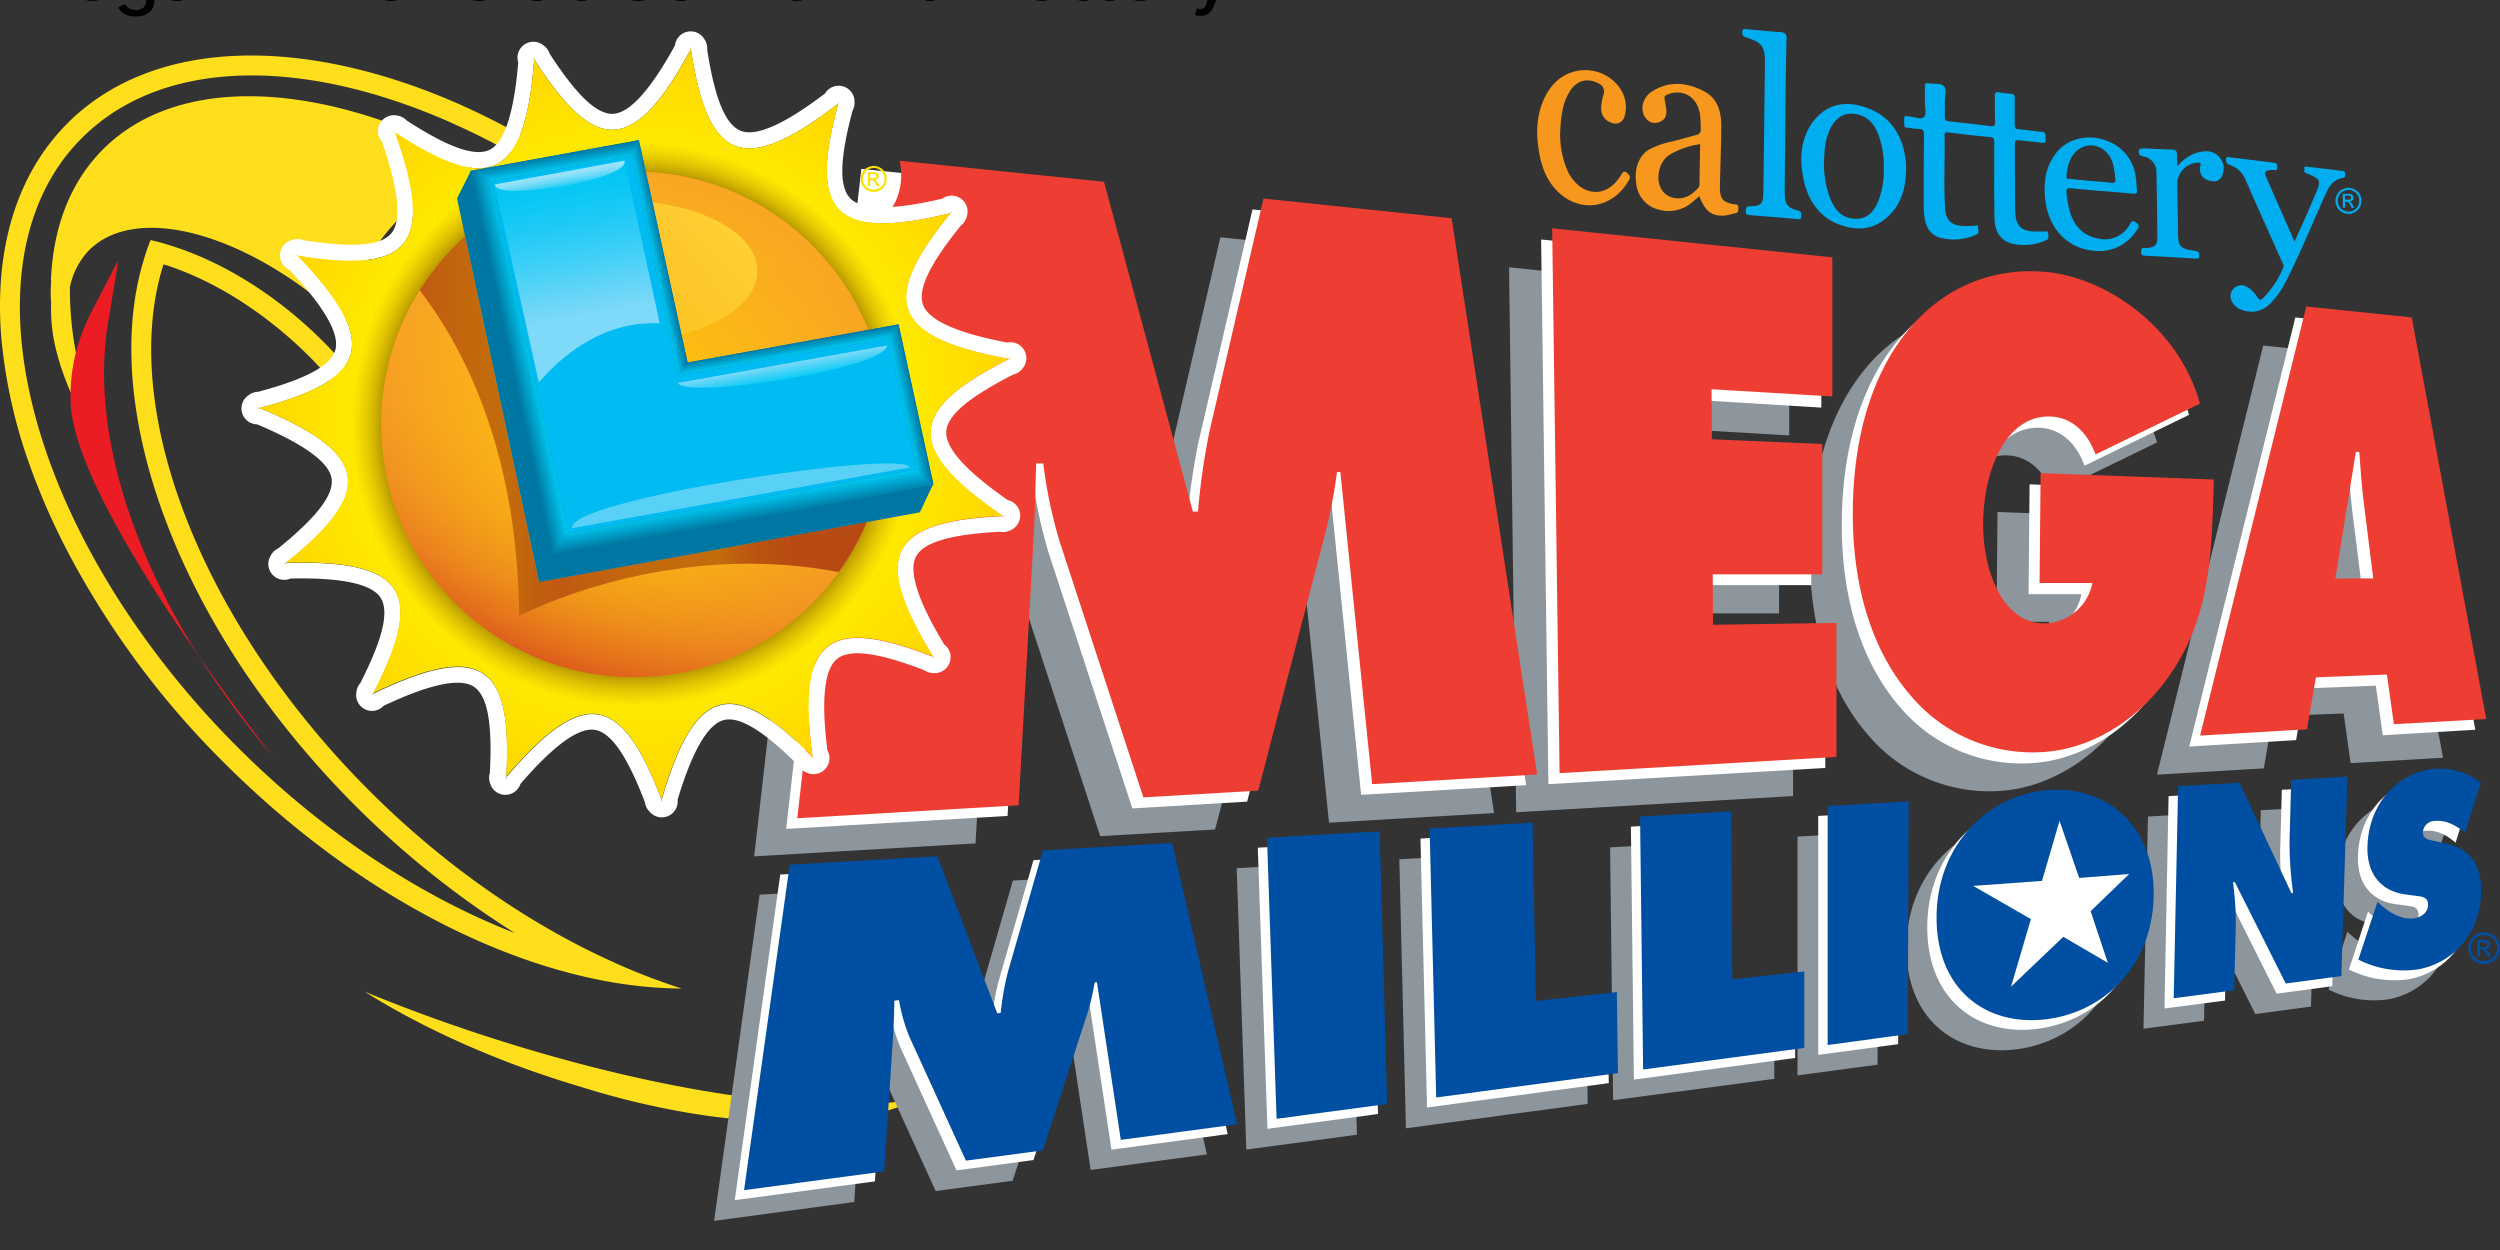 <svg xmlns="http://www.w3.org/2000/svg" xmlns:xlink="http://www.w3.org/1999/xlink" viewBox="0 0 529.17 264.58"><rect x="0" y="0" width="529.17" height="264.58" fill="#333333" stroke="none"/><defs><linearGradient id="o" x1="137.79" x2="181.31" y1="159.33" y2="39.74" gradientUnits="userSpaceOnUse"><stop offset="0" stop-color="#dd5d1b"/><stop offset=".04" stop-color="#e1691c"/><stop offset=".13" stop-color="#ea7f1f"/><stop offset=".24" stop-color="#f19121"/><stop offset=".38" stop-color="#f69d23"/><stop offset=".56" stop-color="#f8a424"/><stop offset="1" stop-color="#f9a624"/></linearGradient><linearGradient id="k" x1="136.81" x2="175.58" y1="80.32" y2="41.55" gradientUnits="userSpaceOnUse"><stop offset="0" stop-color="#ffd033" stop-opacity="0"/><stop offset="1" stop-color="#ffd033"/></linearGradient><linearGradient id="j" x1="105.61" x2="218.22" y1="99.98" y2="99.98" gradientUnits="userSpaceOnUse"><stop offset="0" stop-color="#c15911"/><stop offset=".02" stop-color="#c15d10"/><stop offset=".11" stop-color="#c3680d"/><stop offset=".2" stop-color="#c36c0c"/><stop offset=".26" stop-color="#c25f0f"/><stop offset=".32" stop-color="#c15911"/><stop offset=".37" stop-color="#c25f0f"/><stop offset=".5" stop-color="#c3690d"/><stop offset=".67" stop-color="#c36c0c"/><stop offset=".71" stop-color="#be5e0f"/><stop offset=".76" stop-color="#ba5211"/><stop offset=".83" stop-color="#b84b13"/><stop offset="1" stop-color="#b74913"/></linearGradient><linearGradient id="a" x1="140.16" x2="139.51" y1="35.43" y2="31.74" gradientUnits="userSpaceOnUse"><stop offset="0" stop-color="#00c9f1"/><stop offset="1" stop-color="#0076a0"/></linearGradient><linearGradient id="i" x1="128.63" x2="133.74" y1="84.15" y2="83.06" gradientUnits="userSpaceOnUse"><stop offset="0" stop-color="#0076a0"/><stop offset="1" stop-color="#00c9f1"/></linearGradient><linearGradient xlink:href="#i" id="h" x1="187.09" x2="186.15" y1="124.05" y2="118.7"/><linearGradient xlink:href="#a" id="g" x1="227.21" x2="230.61" y1="95.3" y2="94.58"/><linearGradient xlink:href="#a" id="f" x1="164.4" x2="167.34" y1="57.89" y2="57.27"/><linearGradient xlink:href="#a" id="e" x1="198.63" x2="198.1" y1="82.3" y2="79.3"/><linearGradient id="n" x1="150.53" x2="141.61" y1="86.27" y2="35.71" gradientUnits="userSpaceOnUse"><stop offset=".28" stop-color="#7fd9f8"/><stop offset=".33" stop-color="#73d7f8"/><stop offset=".55" stop-color="#42d0f7"/><stop offset=".74" stop-color="#1ecaf6"/><stop offset=".9" stop-color="#08c7f5"/><stop offset="1" stop-color="#00c6f5"/></linearGradient><linearGradient id="m" x1="197.57" x2="196.89" y1="88.2" y2="84.34" gradientUnits="userSpaceOnUse"><stop offset="0" stop-color="#0accf6"/><stop offset="1" stop-color="#7fd9f8"/></linearGradient><linearGradient id="l" x1="141.44" x2="140.81" y1="39.61" y2="36.03" gradientUnits="userSpaceOnUse"><stop offset="0" stop-color="#23cef6"/><stop offset=".2" stop-color="#48d4f7"/><stop offset=".44" stop-color="#6edbf8"/><stop offset=".66" stop-color="#89dff9"/><stop offset=".85" stop-color="#99e2fa"/><stop offset="1" stop-color="#9fe3fa"/></linearGradient><radialGradient id="d" cx="159.55" cy="99.53" r="94.83" gradientUnits="userSpaceOnUse"><stop offset=".65" stop-color="#fef100"/><stop offset="1" stop-color="#ffd600"/></radialGradient><radialGradient id="c" cx="159.55" cy="99.53" r="94.83" gradientUnits="userSpaceOnUse"><stop offset=".66" stop-color="#ab8b00"/><stop offset=".75" stop-color="#dcad09" stop-opacity="0"/></radialGradient><radialGradient id="b" cx="159.55" cy="99.53" r="63.62" gradientUnits="userSpaceOnUse"><stop offset="0" stop-color="#ffca09"/><stop offset="1" stop-color="#ffca09" stop-opacity="0"/></radialGradient><style>.cls-1{fill:#ffde1b}.cls-3{fill:#fff}.cls-5{fill:#004fa2}.cls-6{fill:#00adee}.cls-7{fill:#f7971d}.cls-8{fill:#ee3e33}</style></defs><g data-name="Layer 1" transform="translate(0 6.12) scale(.841)"><path d="M119.82 252.69a430.01 430.01 0 0 1-28-10.36c15.06 9.49 34.19 18 54.58 24a205.22 205.22 0 0 0 27.34 6.56c3.39.55 6.48 1 9.45 1.28l2.23.18.91.08a139.27 139.27 0 0 0 17.33.68 73.68 73.68 0 0 0 19.41-2.76l1.86-.59.3-.1.92-.31a27.94 27.94 0 0 0 4.44-2.06c-22.77 4.4-64.9-1.39-110.77-16.6" class="cls-1"/><path d="m208.71 42.26 4.62.48 2.67 1.79 1.4-1.38 49.6 5.11 22.36 83h1.28a180 180 0 0 1 2.86-20l13.65-58.81 47.34 4.91 21.55 140-41.55 2.43-8-78.56h-.85a131 131 0 0 1-2.71 14.46l-17.11 65.8-28.91 1.69-21.08-64.41a117.19 117.19 0 0 1-4.11-19.71l-1.8-.06c-.15 6.3-.3 12.8-.66 19.08L245.53 205l-55.71 3.26zM379.81 60l70.5 7.31v35l-30.41-1.78.08 12.59 27.79 1.19v32.8h-27.61l.07 12.71 31.06-.47v33.73l-69.69 4.08L379.81 60m166.53 63.2c-.52 18-.78 32.94-9.7 47.09-8.18 13.07-20.88 20.74-33.29 21.5a40 40 0 0 1-33.19-14.1c-9-10.28-14.69-25.87-14.68-45.83 0-41.06 22.16-63.73 49.27-60.85 14.16 1.51 32.57 13.31 38.12 33.08l-26.3 12.8c-2.16-5.94-6.3-9.27-11.08-9.54-10.87-.6-17.08 12.47-17.19 26.92-.09 13.12 5.68 25.3 15.48 25.13a12.51 12.51 0 0 0 12-10.18h-13.29l.26-27.64zm30.59 24.94 5.15-31.88h.92c.32 4.47.64 9.07 1.23 13.51l2.27 18.31zM572 173l17.86-.7 1.76 12.5 23.25-1.37-18.74-101-26.51-2.74-26.74 108 26.9-1.58zm-260.74 38.24 28.36-1.55 1.9 68.63-27.84 3.73-2.42-70.77m40.93-2.28 25.93-1.46.82 44.86 20.38-2.22.27 20.38-45.74 6.14-1.66-67.7m53-3 23-1.28.28 42.28 18.09-2v19.25L406 269.63l-.76-63.69m47.15-2.66 20.4-1.15-.24 58.56-20.14 2.69v-60.13m55.9 14.49c5.66-.46 9.05 4.18 9 10-.1 6.28-3.87 11-9.25 11.6s-9.28-3.38-9.2-9.82c.06-6 3.72-11.36 9.47-11.82m.23-18.55c-15.4.85-28.56 13.57-28.72 31.85-.12 18.54 12.72 27.83 28 25.78 14.64-2 26.31-13.78 26.64-31 .31-17-11.16-27.49-25.92-26.67m32.05-.88 15.45-.88 13.06 27.77h.45a89.71 89.71 0 0 1-.92-13l.35-15.47 14.15-.79-1.52 50.21-14 1.87-12.79-25.51h-.45a72 72 0 0 1 .72 10.36l-.4 16.85-15.23 2zm50.19 29 .7.64c2.41 2.21 5.32 3.88 8.46 3.52 1.33-.15 3.47-1.09 3.55-3.28s-1.69-2.18-2.91-2.38l-2.73-.36c-5.36-.67-9.84-4.35-9.59-12.15.38-11.9 9-19 17.14-19.48a16.4 16.4 0 0 1 11.41 3.57l-4 12.57c-2.18-1.87-4.69-3.27-7.59-3a3 3 0 0 0-3 2.82c0 1.82 1.61 1.94 2.64 2.17l3 .64c5.52 1.18 9.36 4.73 9.06 12.8-.44 11.28-8.44 17.89-16.38 19a25.5 25.5 0 0 1-14.5-2.53zm-399.62-9.33 37.16-2.1 15.09 39.52.86-.08A73.64 73.64 0 0 1 246.1 245l8.83-30.65 32.46-1.83 16.37 70.74-29.26 3.92-6-39.68-.58.06a56.08 56.08 0 0 1-1.76 7.59l-11.29 34.75-19.37 2.59-14.08-30.86a41.43 41.43 0 0 1-2.73-9.47l-1.16.1c-.08 3.13-.16 6.35-.37 9.49L215 295.24 179.73 300z" style="fill:#8d969c"/><path d="m216.79 35.23 58.3 6 22.36 83h1.28a180 180 0 0 1 2.86-20l13.65-58.8 47.34 4.91 21.54 140-41.54 2.43-8-78.57h-.85a131.62 131.62 0 0 1-2.73 14.49l-17.11 65.79-28.89 1.71-21.1-64.41a116.32 116.32 0 0 1-4.11-19.72H258c-.15 6.3-.3 12.8-.66 19.08l-3.75 66.94-55.72 3.27zM387.88 53l70.52 7.31v35L428 93.45l.09 12.59 27.78 1.19V140h-27.61l.08 12.7 31.06-.46V186l-69.69 4.08L387.88 53m166.55 63.2c-.52 18-.78 33-9.7 47.1-8.18 13.08-20.88 20.73-33.29 21.49a40 40 0 0 1-33.19-14.05c-9-10.28-14.7-25.87-14.69-45.83 0-41.06 22.16-63.72 49.26-60.84 14.18 1.49 32.58 13.3 38.12 33.07l-26.3 12.8c-2.16-6-6.29-9.27-11.07-9.54-10.87-.61-17.09 12.46-17.19 26.93-.08 13.11 5.68 25.28 15.48 25.12a12.53 12.53 0 0 0 12-10.18h-13.3l.26-27.64zm30.57 25 5.14-31.87h.86c.33 4.47.64 9.06 1.22 13.51l2.29 18.3zm-4.9 24.8 17.86-.7 1.75 12.48 23.29-1.39-18.74-101-26.56-2.77-26.7 108 26.89-1.62z" class="cls-3"/><path d="M.2 63.77C1.26 48 6.68 34.11 16.88 23.86 38.79 1.81 77.37 1.69 117 19.58a189.14 189.14 0 0 1 20.14 10.69l1.1.65-1.53-.54c-2 .59-4 1.27-5.93 2q-7.75-4.49-15.51-8a157.63 157.63 0 0 0-17.59-6.84c-31.18-10-59.83-7.42-77.14 10-8 8-12.76 18.4-14.64 30.32a74 74 0 0 0-.8 8c-.94 19.43 5 42.05 17.11 64.72 2.81 5.27 5.94 10.54 9.39 15.76a221.66 221.66 0 0 0 29 35.23c21 20.84 45.26 36.78 69 46A231.07 231.07 0 0 1 62 162.45c-1.57-2.32-3.07-4.66-4.53-7C36 120.77 28 84.69 36.24 57.93a48.5 48.5 0 0 1 1.67-4.79c1.64.38 3.32.84 5 1.37 12.78 4 26.3 12.13 38.18 23.92 2 2 3.93 4.06 5.75 6.16a59.06 59.06 0 0 0-1 6.86 104.31 104.31 0 0 0-8.35-9.36C66 70.77 53.14 63 41.15 59.24c-8.44 26.65.62 63.58 24 98.68 1.37 2.05 2.78 4.1 4.25 6.14a225.31 225.31 0 0 0 24.2 28.32c18.34 18.21 39.19 32.66 60 42.15a158.44 158.44 0 0 0 18 7 109.23 109.23 0 0 1-19.84-2c-31.56-6.06-65.7-25.38-94.78-54.26a218.21 218.21 0 0 1-38.74-51.43 171.69 171.69 0 0 1-10.63-23.69A128.84 128.84 0 0 1 .3 77.3a92.58 92.58 0 0 1-.1-13.53" class="cls-1"/><path d="M12.82 63.13c.56-12.94 4.66-24.13 12.73-32.44 19.19-19.67 55.56-17.54 92.62 2 .73.39 1.47.73 2.2 1.14-1.66.93-28.45 11.73-33.54 40-23.9-22.22-52.47-30.34-64.54-18a18.87 18.87 0 0 0-4.7 9.17A85.92 85.92 0 0 0 21 89.4a129 129 0 0 0 7.61 20.53C21 99.69 16 89.15 13.86 79.69a43 43 0 0 1-1-10.62c0-.7-.09-1.41-.1-2.09 0-1.29.06-2.55.11-3.8" class="cls-1"/><path d="m22.33 72.56 7.48-14.46-2.64 16.06C22 105.87 37.57 146.74 69 183.49c0 0-51.24-64.28-51.24-90.19a44.59 44.59 0 0 1 4.62-20.73" style="fill:#ec1c24"/><path d="m316.56 206.08 28.38-1.6 1.88 68.62-27.82 3.73-2.43-70.75m40.94-2.31 25.92-1.46.83 44.86 20.37-2.23.27 20.39-45.73 6.13-1.66-67.69m53-3 22.93-1.29.27 42.27 18.1-2V259l-40.58 5.44-.75-63.69m47.14-2.67 20.38-1.15-.26 58.6-20.12 2.69v-60.14m55.91 14.49c5.66-.46 9.06 4.19 9 10-.1 6.28-3.87 11-9.25 11.59s-9.27-3.38-9.2-9.82c.06-6 3.73-11.36 9.48-11.82m.23-18.55c-15.4.85-28.62 13.57-28.72 31.9-.11 18.54 12.72 27.84 28 25.76 14.65-2 26.32-13.77 26.64-31 .32-17-11.15-27.48-25.91-26.66m32-.87 15.45-.87L574.36 220h.44a92.62 92.62 0 0 1-.92-13l.43-15.5 14.16-.79-1.47 50.23-14 1.88-12.79-25.51h-.47a72 72 0 0 1 .72 10.36l-.46 16.88-15.23 2zm50.2 29.06.69.64c2.41 2.2 5.31 3.88 8.45 3.52 1.34-.15 3.48-1.1 3.56-3.27s-1.69-2.19-2.92-2.38l-2.71-.36c-5.37-.67-9.85-4.35-9.6-12.15.38-11.9 9-19 17.14-19.49a16.44 16.44 0 0 1 11.42 3.58l-4 12.57c-2.18-1.87-4.69-3.28-7.58-3a3 3 0 0 0-3 2.82c-.07 1.82 1.62 1.93 2.64 2.18l3 .64c5.52 1.18 9.36 4.74 9 12.8-.43 11.28-8.44 17.88-16.39 19a25.34 25.34 0 0 1-14.5-2.54zm-399.62-9.33 37.15-2.1 15.09 39.52.85-.09a73.64 73.64 0 0 1 1.81-10.29l8.83-30.65 32.47-1.83L309 278.16l-29.26 3.92-6-39.68h-.58a56.11 56.11 0 0 1-1.77 7.59l-11.28 34.7-19.37 2.6-14.08-30.86a42.61 42.61 0 0 1-2.73-9.47l-1.16.11c-.08 3.13-.15 6.35-.36 9.49l-2.21 33.5-35.27 4.72z" class="cls-3"/><path d="m318.88 203.56 28.37-1.6 1.88 68.62-27.83 3.73-2.42-70.75m40.93-2.32 25.92-1.46.83 44.87 20.38-2.24.27 20.4-45.74 6.13-1.66-67.7m53-3 22.94-1.3.26 42.27 18.11-2v19.26l-40.57 5.42-.77-63.68m47.22-2.62 20.4-1.15-.24 58.56-20.16 2.74v-60.15m88.2-5 15.45-.87 13.06 27.77h.44a92.61 92.61 0 0 1-.91-13l.42-15.51 14.15-.8-1.52 50.21-14 1.87-12.8-25.5H562a72 72 0 0 1 .72 10.36l-.4 16.85-15.23 2zm50.19 29.1.69.64c2.42 2.21 5.32 3.88 8.47 3.52 1.33-.15 3.47-1.1 3.55-3.28s-1.69-2.18-2.92-2.37l-2.72-.36c-5.36-.68-9.84-4.35-9.6-12.15.38-11.9 8.95-19 17.14-19.48a16.45 16.45 0 0 1 11.41 3.57l-4 12.56c-2.19-1.86-4.7-3.26-7.59-3a3 3 0 0 0-3 2.82c-.06 1.82 1.61 1.93 2.63 2.17l3 .65c5.53 1.17 9.36 4.73 9 12.79-.44 11.29-8.44 17.88-16.38 19a25.36 25.36 0 0 1-14.51-2.52zm-399.62-9.34 37.16-2.1L251 247.76l.85-.09a74.73 74.73 0 0 1 1.81-10.28l8.83-30.64 32.51-1.84 16.35 70.78-29.26 3.92-6-39.68-.58.06a57.51 57.51 0 0 1-1.77 7.58l-11.26 34.68-19.37 2.59L229 253.93a42.17 42.17 0 0 1-2.73-9.48l-1.16.11c-.09 3.13-.16 6.35-.37 9.49l-2.2 33.49-35.27 4.73zm317.37-18.82c-15.41.85-28.61 13.57-28.73 31.9-.11 18.55 12.73 27.83 28 25.77 14.65-2 26.32-13.78 26.64-31 .33-17-11.15-27.47-25.91-26.66" class="cls-5"/><path d="m513.94 214.42 4.42-15.1 4.94 14.37 12.59-1-9.71 9.37 4.34 13-11.21-6.56-13.16 12.55 5-17-14.53-8.36 17.32-1.26" class="cls-3"/><path d="M501.92 38v-9.44c0-.91-.19-1.25-1.12-1.34-3.43-.31-6.81-.72-10.24-1.13-.63-.08-1.18-.2-1.14.81.12 6-.23 12.07.13 18.19.19 2.94 1.43 4.26 4.19 4.48 1.05.07 2.11 0 3.16 0 .29 0 .95-.45.95.36 0 .61.43 1.43-.39 1.8a13.51 13.51 0 0 1-9.09.85c-2.28-.63-3.5-2.35-3.93-4.78a15.64 15.64 0 0 1-.27-3.15c0-6 0-12.09.07-18 0-1-.23-1.42-1.21-1.47a14.61 14.61 0 0 1-2.5-.28c-.42-.07-1.11.14-1.21-.45a8.71 8.71 0 0 1 0-2.34c0-.1.31-.18.48-.17s.55.08.85.1c1.23.07 2.82.88 3.58.15s.2-2.46.22-3.77 0-2.61 0-3.87c0-.73.18-1.06.94-.86 1.32.27 3-.15 3.86.73s.22 2.52.24 3.87 0 2.51 0 3.76c-.05.91.28 1.17 1.09 1.21 3.47.38 6.95.75 10.37 1.21.85.1 1.2-.08 1.17-1-.09-2.19 0-4.33-.06-6.52 0-.86.19-1.17 1-1a23.2 23.2 0 0 0 3.1.37c.72.05.92.39.92 1.1v6.57c0 .95.26 1.25 1.16 1.29 1.9.14 3.8.47 5.66.61 1.15.1.93.79.94 1.45s.24 1.46-.89 1.32c-1.94-.28-3.89-.42-5.83-.65-.81-.08-1 .15-1 .95 0 5.48 0 11 .07 16.61.06 3.92 1.37 5.31 5 5.43.76 0 1.52-.06 2.28 0 .33 0 .94-.26 1 .44s.38 1.36-.45 1.72a13.24 13.24 0 0 1-8.83.82c-2.64-.76-4.12-2.87-4.19-6.14s-.09-6.55-.12-9.78zM577.49 53.52c2.11-4.56 4-8.81 5.74-13.1.86-2.12.55-2.71-1.92-3.77l-.8-.32c-.76-.26-.48-.77-.53-1.21-.08-.61.42-.49.83-.42 2.83.31 5.62.66 8.45 1 .41.07 1 0 1 .67 0 .47.13 1-.58 1.13-2.16.38-3.27 1.74-4.1 3.56-3.38 7.24-6.36 14.94-10.17 22.31a20.49 20.49 0 0 1-4.17 5.9 6.5 6.5 0 0 1-6.79 1.53 4.48 4.48 0 0 1-2.66-2.1 2.75 2.75 0 0 1 4.06-3.58 7.49 7.49 0 0 1 2.36 2.49c.36.53.66.76 1.2.29a22.9 22.9 0 0 0 5.3-8c.18-.39-.15-.79-.3-1.15-3.07-6.92-6.22-13.85-9.25-20.79a6.49 6.49 0 0 0-3.95-3.72c-.94-.33-.94-.82-.93-1.44 0-.8.65-.54 1.1-.46 3.57.42 7.14.88 10.66 1.3.59.08 1.1.07 1.12.86s0 1.19-.94 1a3.51 3.51 0 0 0-1.21.1c-.79.12-1.15.45-.77 1.36 2.33 5.46 4.76 10.85 7.25 16.56zM449.38 21.85c-.08 6.34-.16 12.72-.19 19.1 0 3.12.5 4 3.3 4.74.88.22.86.71.88 1.43 0 .88-.45.81-1 .75-4-.37-8-.69-12-1-.59-.07-1.05-.08-1-1 0-.73.08-1.22 1-1.24 3-.09 3.39-.52 3.44-3.75.16-10.92.26-21.7.41-32.33 0-4-.67-5.11-4.51-6.34-.85-.26-1.28-.5-1.21-1.48s.79-.67 1.31-.63c2.79.22 5.59.54 8.38.71 1.12.09 1.49.46 1.46 1.63-.16 6.44-.23 12.88-.27 19.41z" class="cls-6"/><path d="M392.68 25.85a22.76 22.76 0 0 0 1.95 10.08c2.7 5.45 8.2 6.74 11.85 2.84a12.06 12.06 0 0 0 1.57-2.06c.44-.74.71-1.13 1.56-.37s.69 1.2.25 1.94c-4.34 7.38-13.17 8.27-18.77 1.6-2.8-3.37-3.73-7.58-4.12-12-.67-8.06 2.91-15.27 8.78-17a10.62 10.62 0 0 1 11.31 3.2 8.36 8.36 0 0 1 1.81 7.92 2.34 2.34 0 0 1-3.27 1.61A3.61 3.61 0 0 1 403 20a14.07 14.07 0 0 1 .58-3.49 2.21 2.21 0 0 0-1.28-2.81c-2.9-1.51-5.7-.7-7.4 2.36-1.69 2.84-2.06 6.28-2.22 9.79z" class="cls-7"/><path d="M548 34.56a12.13 12.13 0 0 1 3.23-2.68 8.87 8.87 0 0 1 3.59-1.07 4.36 4.36 0 0 1 4.18 6.66c-.8 1.09-2 1.05-3.28.61a2.77 2.77 0 0 1-2-2.52 3.4 3.4 0 0 1 .1-1.16c.18-.62-.07-.77-.69-.74A5.44 5.44 0 0 0 548 38.8l.18 12.29c0 3.68.52 4.27 4.25 4.76.95.14 1.14.5 1.12 1.3-.05.54-.24.67-.72.67-4.35-.26-8.71-.53-13.11-.75-.61 0-.85-.28-.81-.87s-.13-1.09.66-1.08a8 8 0 0 0 1.09 0c1.59-.16 2.31-.83 2.3-2.41 0-5.6-.12-11.17-.21-16.75a3.89 3.89 0 0 0-3.29-3.84c-.65-.17-1.17-.28-1.19-1.19s.64-.84 1.26-.86c2.39.1 4.73.23 7.12.28 1 0 1.29.46 1.26 1.36s.09 1.63.09 2.85z" class="cls-6"/><path d="M437.51 44.91c0-.82-.58-.7-1-.76-3-.5-3.7-1.41-3.63-4.81.12-5 .31-9.92.35-14.83 0-3.55-.89-6.92-4.15-8.71-4.51-2.43-9-2.75-13.17-.13a5.1 5.1 0 0 0-2.38 3.16 4.16 4.16 0 0 0 1 4 2.87 2.87 0 0 0 3.52.42c1.22-.57 1.52-1.83 1.3-3.28-.11-.7-.22-1.45-.37-2.15s0-1 .51-1.2c2.84-1.43 7.54-.61 8.39 5a34.11 34.11 0 0 1 .17 3.49 1.3 1.3 0 0 1-1 1.56c-2 .52-3.95 1.09-6 1.62a21.49 21.49 0 0 0-5.88 2c-2.74 1.59-4 5-3.31 9a7.49 7.49 0 0 0 5.84 6.25 9 9 0 0 0 8-1.75c.69-.56 1.29-1.12 2-1.68 1.51 3.83 3 5 6.25 4.88.91-.07 1.83-.42 2.75-.58s.8-.87.81-1.5zm-9.77-5.75a1.27 1.27 0 0 1-.29.82c-1.63 1.84-3.52 3-6 2.58-3.21-.53-4.76-3.66-3.74-7.37a6.17 6.17 0 0 1 2.73-3.66 21.52 21.52 0 0 1 7.47-2.53c-.07 3.41-.14 6.78-.17 10.16z" class="cls-7"/><path d="M479.46 31.85c-1-5.48-3.77-9.6-8.75-11.65-5.27-2.19-10.2-1.78-13.9 2.54-3.45 4.07-4.07 9.34-2.91 15s4.23 9.78 9.21 11.57 9.39 1 12.95-3c2.68-2.94 3.62-6.77 3.69-10.92a17.33 17.33 0 0 0-.29-3.54zm-6.79 11.66c-1.48 3.43-3.76 4.79-7 4.12-2.56-.51-4.06-2.53-5.06-5a24.65 24.65 0 0 1-1.42-11.09 15.59 15.59 0 0 1 1.63-6.76c1.39-2.52 3.37-3.85 6.29-3.34s4.6 2.41 5.66 5.18a23 23 0 0 1 1.35 8.61 20.91 20.91 0 0 1-1.45 8.28zM537.55 48.7c-1-.72-1.22 0-1.55.55a7.12 7.12 0 0 1-7.92 3.51c-3.74-.69-6-3.11-7.11-6.7a27.23 27.23 0 0 1-.86-4.89c-.1-1 .25-1.12 1.09-1.05 2.61.26 5.17.47 7.78.68s5.25.42 7.85.67c.8.07 1.15-.1 1-.94-.13-1.11-.09-2.22-.3-3.33a11 11 0 0 0-5.3-8.11c-5-2.91-11.17-2.16-14.54 1.9-2.86 3.52-3.52 7.77-2.85 12.56.84 5.87 4.33 10.28 9.52 11.8 5.51 1.58 10.56-.22 13.5-4.74.63-.87.57-1.27-.31-1.91zM520.1 37c.25-2.43.78-4.71 2.63-6.35 3.12-2.7 7.69-1.12 9 3.09a20.65 20.65 0 0 1 .67 4.26c.07.71-.27.79-.86.73-1.76-.19-3.57-.34-5.34-.48s-3.58-.35-5.35-.5c-.42.04-.8-.06-.75-.75zM591.08 40a3.39 3.39 0 0 1 1.61.42 3 3 0 0 1 1.22 1.21 3.33 3.33 0 0 1 .44 1.64 3.42 3.42 0 0 1-.43 1.63 3.13 3.13 0 0 1-1.21 1.21 3.3 3.3 0 0 1-3.26 0 3.06 3.06 0 0 1-1.21-1.21 3.26 3.26 0 0 1 0-3.27 3 3 0 0 1 1.23-1.21 3.36 3.36 0 0 1 1.61-.42zm0 .54a2.82 2.82 0 0 0-1.34.35 2.57 2.57 0 0 0-1 1 2.85 2.85 0 0 0-.37 1.37 2.81 2.81 0 0 0 .37 1.36 2.58 2.58 0 0 0 1 1 2.77 2.77 0 0 0 1.36.36 2.73 2.73 0 0 0 1.35-.36 2.54 2.54 0 0 0 1-1 2.78 2.78 0 0 0 .35-1.36 2.83 2.83 0 0 0-.36-1.37 2.61 2.61 0 0 0-1-1 2.88 2.88 0 0 0-1.36-.4zM589.64 45v-3.49h1.21a2.8 2.8 0 0 1 .9.1.82.82 0 0 1 .44.34.89.89 0 0 1 .17.51 1 1 0 0 1-.28.67 1.13 1.13 0 0 1-.73.33 1.09 1.09 0 0 1 .3.18 4.33 4.33 0 0 1 .52.7l.43.69h-.69l-.32-.56a2.85 2.85 0 0 0-.59-.82.74.74 0 0 0-.46-.12h-.33V45zm.57-2h.69a1.08 1.08 0 0 0 .67-.15.48.48 0 0 0 .18-.39.54.54 0 0 0-.08-.28.55.55 0 0 0-.24-.18 1.54 1.54 0 0 0-.57-.07h-.65z" class="cls-6"/><path d="m318 42.69-13.63 58.78a177.65 177.65 0 0 0-2.86 20h-1.28l-22.37-83-51.43-5.29a16.67 16.67 0 0 1 .39 3.59c0 6.57-3.75 11.89-8.38 11.89a5.81 5.81 0 0 1-.72 0l-17.06 150 55.71-3.26 3.75-66.94c.36-6.28.5-12.78.66-19.09h1.8a117.3 117.3 0 0 0 4.11 19.63l21.08 64.41 28.91-1.7L333.79 126a133.8 133.8 0 0 0 2.72-14.48h.84l8 78.56 41.54-2.43-21.54-140zM390.66 50.19l1.86 137.12 69.69-4.08V149.5l-31.07.47-.07-12.7h27.58v-32.8l-27.79-1.19-.08-12.59 30.39 1.81v-35zM513.59 111.8l-.26 27.65h13.29a12.51 12.51 0 0 1-12 10.17c-9.8.16-15.56-12-15.48-25.12.1-14.47 6.32-27.54 17.19-26.93 4.77.26 8.91 3.54 11.07 9.54l26.31-12.8c-5.54-19.77-24-31.57-38.12-33.08-27.11-2.87-49.27 19.78-49.27 60.85 0 20 5.68 35.55 14.68 45.83A40 40 0 0 0 514.2 182c12.42-.76 25.13-8.42 33.3-21.49 8.91-14.1 9.18-29.1 9.69-47.1zM607 72.61l-26.54-2.75-26.73 108 26.89-1.58 2.27-13.08 17.86-.7 1.76 12.5 23.24-1.3zm-19.21 65.72 5.15-31.87h.86c.33 4.47.64 9.07 1.22 13.52l2.29 18.31z" class="cls-8"/><path d="M257.5 80.44a4 4 0 0 0-4-1.5c-12.62-2.4-19.74-5.59-21.17-9.49s1.71-10.3 9.48-19.92a4 4 0 0 0 1.42-2l.1-.32a4 4 0 0 0-6.12-4.5c-12.5 2.94-20.3 2.92-23.2-.06s-2.62-10.11.56-22.06a4 4 0 0 0 .49-2.37v-.33a4 4 0 0 0-7.42-1.63c-10.23 7.77-17.36 10.93-21.22 9.38S179.9 17.5 178 5.3a4.12 4.12 0 0 0-.51-2.37l-.17-.29a4 4 0 0 0-7.45 1.53c-6.18 11.26-11.41 17-15.56 17.2s-9.27-4.81-16-15.17a4 4 0 0 0-1.43-2l-.28-.2a4 4 0 0 0-6.17 4.43c-1.07 12.81-3.5 20.22-7.22 22s-10.43-.63-20.81-7.35a4 4 0 0 0-2.1-1.2l-.33-.07a4 4 0 0 0-3.84 6.56c4.23 12.13 5 19.89 2.37 23.07s-9.79 3.67-22 1.76A4 4 0 0 0 74 53l-.33.07a4 4 0 0 0-.84 7.56C81.65 70 85.53 76.79 84.4 80.78S77 88.12 65 91.33a4 4 0 0 0-2.3.76l-.27.2a4 4 0 0 0 2.3 7.24c11.84 5 18.14 9.57 18.73 13.68s-3.82 9.72-13.41 17.52a4 4 0 0 0-1.8 1.63l-.17.29a4 4 0 0 0 5.05 5.68c12.84-.28 20.47 1.36 22.68 4.87s.47 10.44-5.13 21.46a4.08 4.08 0 0 0-1 2.38 4 4 0 0 0 6.9 3.31c11.62-5.47 19.26-7.08 22.71-4.77s4.67 9.35 4 21.69a3.92 3.92 0 0 0 0 2.42l.1.33a4 4 0 0 0 7.6 0c8.39-9.73 14.71-14.31 18.8-13.59s8.07 6.63 12.52 18.17a4 4 0 0 0 1 2.21l.23.25a4 4 0 0 0 7-3.05c3.7-12.3 7.62-19.05 11.64-20.06s10.08 2.78 18.83 11.51a3.94 3.94 0 0 0 1.81 1.61l.31.14a4 4 0 0 0 5.12-5.61c-1.62-12.75-.79-20.51 2.47-23.07s10.34-1.56 21.88 2.86a4 4 0 0 0 2.31.74h.35a4 4 0 0 0 2.38-7.21c-6.66-11-9-18.41-7.11-22.08s8.8-5.63 21.15-6.29a4 4 0 0 0 2.4-.26l.31-.14a4 4 0 0 0-.74-7.56c-10.56-7.33-15.76-13.14-15.49-17.28S244 92.64 255 87a4 4 0 0 0 2.1-1.23l.22-.25a4 4 0 0 0 .18-5.08zm-3.41 2.67h-.2c-25.18 12.68-26.78 22.27-1.56 39.49h.48l-.31.14-.17-.11c-28.16 1.34-33.52 9.45-17.48 35.44l.44.17H235l-.1-.17c-26.28-10.23-34.47-5-30.39 25.27l.33.33-.31-.14v-.19c-19.85-20-29.46-18.59-38 10.72.05.15.11.29.17.44l-.23-.25.06-.19c-10-26.37-19.35-29-39.12-5.68v.47l-.11-.32.13-.15c1.61-28.15-5.89-34.33-33.42-21.09-.07.14-.14.27-.21.42v-.34l.18-.08c12.92-25.07 8.58-33.77-21.95-32.87l-.37.3.17-.3h.2c22-17.65 21.57-27.35-6.69-39l-.45.12.27-.2.18.08C92.52 88.23 96.07 79.19 75 57.1l-.49-.1.33-.07.14.14c27.83 4.54 34.76-2.27 24.47-31l-.39-.26.33.07.06.19c23.58 15.47 32.68 12.06 35-18.4l-.25-.39.27.2v.19c15.21 23.72 24.91 24.33 39.4-2.58 0-.15-.05-.3-.07-.46l.17.29-.1.17C178.16 33 186.77 37.45 211 18.78l.12-.46v.34l-.16.12c-7.42 27.21-1.37 34.81 28.3 27.58.11-.12.2-.24.3-.36l-.1.32h-.2c-17.85 21.88-15.42 31.28 14.63 36.76l.42-.22z" class="cls-3"/><path fill="url(#d)" d="M93.67 167.65c13.21-25.46 9-34.23-21.94-33.29l-.17.3C94 116.78 93.66 107 65.06 95.33l-.27.2c27.76-7.21 31.42-16.25 10-38.57l-.33.07c28.29 4.7 35.32-2.06 24.88-31.15l-.33-.07C123 41.62 132.16 38.29 134.45 7.48l-.27-.2c15.43 24.17 25.16 24.86 39.82-2.36l-.17-.29c4.27 28.36 12.87 32.95 37.31 14v-.34c-7.63 27.65-1.64 35.34 28.38 28l.1-.32c-18.22 22.14-15.87 31.61 14.54 37.11l.22-.25c-25.65 12.82-27.36 22.43-1.81 39.82l.31-.14c-28.65 1.28-34.12 9.36-17.86 35.64h.34c-26.69-10.48-35-5.33-30.81 25.29l.31.14c-20.12-20.43-29.78-19.09-38.43 10.58l.23.25c-10.08-26.85-19.45-29.56-39.42-6l.11.32c1.72-28.62-5.74-34.91-33.58-21.48" style="fill:url(#d)"/><path fill="url(#c)" d="M93.67 167.65c13.21-25.46 9-34.23-21.94-33.29l-.17.3C94 116.78 93.66 107 65.06 95.33l-.27.2c27.76-7.21 31.42-16.25 10-38.57l-.33.07c28.29 4.7 35.32-2.06 24.88-31.15l-.33-.07C123 41.62 132.16 38.29 134.45 7.48l-.27-.2c15.43 24.17 25.16 24.86 39.82-2.36l-.17-.29c4.27 28.36 12.87 32.95 37.31 14v-.34c-7.63 27.65-1.64 35.34 28.38 28l.1-.32c-18.22 22.14-15.87 31.61 14.54 37.11l.22-.25c-25.65 12.82-27.36 22.43-1.81 39.82l.31-.14c-28.65 1.28-34.12 9.36-17.86 35.64h.34c-26.69-10.48-35-5.33-30.81 25.29l.31.14c-20.12-20.43-29.78-19.09-38.43 10.58l.23.25c-10.08-26.85-19.45-29.56-39.42-6l.11.32c1.72-28.62-5.74-34.91-33.58-21.48" style="fill:url(#c)"/><circle cx="159.55" cy="99.53" r="63.62" fill="url(#o)" style="fill:url(#o)"/><circle cx="159.55" cy="99.53" r="63.62" fill="url(#b)" style="fill:url(#b)"/><ellipse cx="156.19" cy="60.94" fill="url(#k)" rx="34.45" ry="17.77" style="fill:url(#k)"/><path fill="url(#j)" d="m135.67 139.18-18.62-87a64.23 64.23 0 0 0-11.44 13.58c13.39 17.35 24.72 44.28 25.06 82 0 0 36.48-19.43 80.43-11.05a63.65 63.65 0 0 0 7.12-12.66z" style="fill:url(#j)"/><path d="m135.68 139.22-20.66-96.56 3.47-6.93L160.81 28l12.28 55.97 53.09-9.6 8.74 40.08-3.4 7.22z" style="fill:#0077a3"/><path fill="url(#linearGradient105598)" d="m123.78 38.32 35.31-6.31 1.64-4.01-42.39 7.74z" style="fill:url(#a)"/><path fill="url(#linearGradient105600)" d="m143.04 126.78-19.26-88.46-5.44-2.58 20.8 96.77z" style="fill:url(#i)"/><path fill="url(#h)" d="m234.92 114.84-4.23-3.99-87.65 15.93-3.9 5.73z" style="fill:url(#h)"/><path fill="url(#g)" d="m234.92 114.84-8.82-40.47-2.59 3.5 7.18 32.98z" style="fill:url(#g)"/><path fill="url(#f)" d="M173.01 83.97 160.73 28l-1.64 4.01 11.54 55.22z" style="fill:url(#f)"/><path fill="url(#e)" d="m170.78 87.21 52.73-9.34 2.59-3.5-53.09 9.6-2.38 3.26z" style="fill:url(#e)"/><path d="m230.69 110.85-7.18-32.98-52.88 9.36-11.54-55.22-35.31 6.31 19.26 88.46z" style="fill:#00bcf2"/><path fill="url(#n)" d="M166.05 74.11 157.12 33l-32.61 6 11.11 50c4.91-5.81 15.6-15.66 30.43-14.89z" style="fill:url(#n)"/><path fill="url(#m)" d="m223.22 80-.05-.31-52.53 9.41c1.62 4.12 50-3.1 52.58-9.1z" style="fill:url(#m)"/><path d="m144 125.65 84.93-15.28c-1.02-4.66-86.32 7.98-84.93 15.28z" style="fill:#59d0f6"/><path fill="url(#l)" d="m157.12 33.16-32.61 6c.39 4.48 34.58-1.38 32.61-6z" style="fill:url(#l)"/><path d="M219.9 34.48a3.41 3.41 0 0 1 1.61.43 3 3 0 0 1 1.22 1.21 3.33 3.33 0 0 1 .44 1.64 3.42 3.42 0 0 1-.43 1.63 3.13 3.13 0 0 1-1.21 1.21 3.3 3.3 0 0 1-3.26 0 3 3 0 0 1-1.21-1.21 3.26 3.26 0 0 1 0-3.27 3 3 0 0 1 1.23-1.21 3.38 3.38 0 0 1 1.61-.43zm0 .55a2.89 2.89 0 0 0-1.35.35 2.61 2.61 0 0 0-1 1 2.85 2.85 0 0 0-.37 1.37 2.74 2.74 0 0 0 .37 1.35 2.61 2.61 0 0 0 1 1 2.77 2.77 0 0 0 1.36.36 2.73 2.73 0 0 0 1.35-.36 2.54 2.54 0 0 0 1-1 2.73 2.73 0 0 0 .36-1.35 2.83 2.83 0 0 0-.36-1.37 2.61 2.61 0 0 0-1-1 2.88 2.88 0 0 0-1.36-.38zm-1.44 4.54v-3.52h1.21a3.25 3.25 0 0 1 .9.09.93.93 0 0 1 .44.34.91.91 0 0 1-.11 1.19 1.08 1.08 0 0 1-.73.32 1.41 1.41 0 0 1 .3.19 4.33 4.33 0 0 1 .52.7l.43.69h-.7l-.31-.56a2.85 2.85 0 0 0-.59-.82.76.76 0 0 0-.46-.12H219v1.5zm.57-2h.69a1.08 1.08 0 0 0 .67-.15.48.48 0 0 0 .18-.39.51.51 0 0 0-.08-.28.57.57 0 0 0-.24-.19 1.87 1.87 0 0 0-.57-.06H219z" style="fill:#fee000"/><path d="M625.2 227.4a4 4 0 0 1 1.94.51 3.67 3.67 0 0 1 1.48 1.47 4 4 0 0 1 .53 2 4.08 4.08 0 0 1-.52 2 3.66 3.66 0 0 1-1.46 1.46 4 4 0 0 1-3.94 0 3.66 3.66 0 0 1-1.46-1.46 4 4 0 0 1-.52-2 3.92 3.92 0 0 1 .53-2 3.67 3.67 0 0 1 1.48-1.47 4 4 0 0 1 1.94-.51zm0 .66a3.37 3.37 0 0 0-1.62.42 3 3 0 0 0-1.23 1.23 3.25 3.25 0 0 0-.45 1.65 3.3 3.3 0 0 0 .44 1.63 3.11 3.11 0 0 0 1.22 1.22 3.28 3.28 0 0 0 3.28 0 3.11 3.11 0 0 0 1.22-1.22 3.29 3.29 0 0 0 .43-1.63 3.34 3.34 0 0 0-.44-1.65 3.1 3.1 0 0 0-1.23-1.23 3.43 3.43 0 0 0-1.62-.42zm-1.73 5.48v-4.25h1.46a3.46 3.46 0 0 1 1.08.12 1.12 1.12 0 0 1 .73 1 1.13 1.13 0 0 1-.33.81 1.31 1.31 0 0 1-.88.39 1.23 1.23 0 0 1 .36.22 5 5 0 0 1 .63.85l.52.83h-.84l-.38-.67a3.27 3.27 0 0 0-.71-1 .88.88 0 0 0-.55-.15h-.41v1.81zm.68-2.39h.85a1.36 1.36 0 0 0 .82-.18.6.6 0 0 0 .22-.47.58.58 0 0 0-.11-.34.59.59 0 0 0-.29-.22 2 2 0 0 0-.69-.08h-.78z" class="cls-5"/></g><title>Mega Millions at California Lottery</title><desc>Play CA Mega Millions online and check Mega Millions results and winning numbers at https://lotterywhiz.com/us/ca/mega-millions</desc><a href="https://lotterywhiz.com/us/ca/mega-millions" target="_blank">Mega Millions at California Lottery</a></svg>